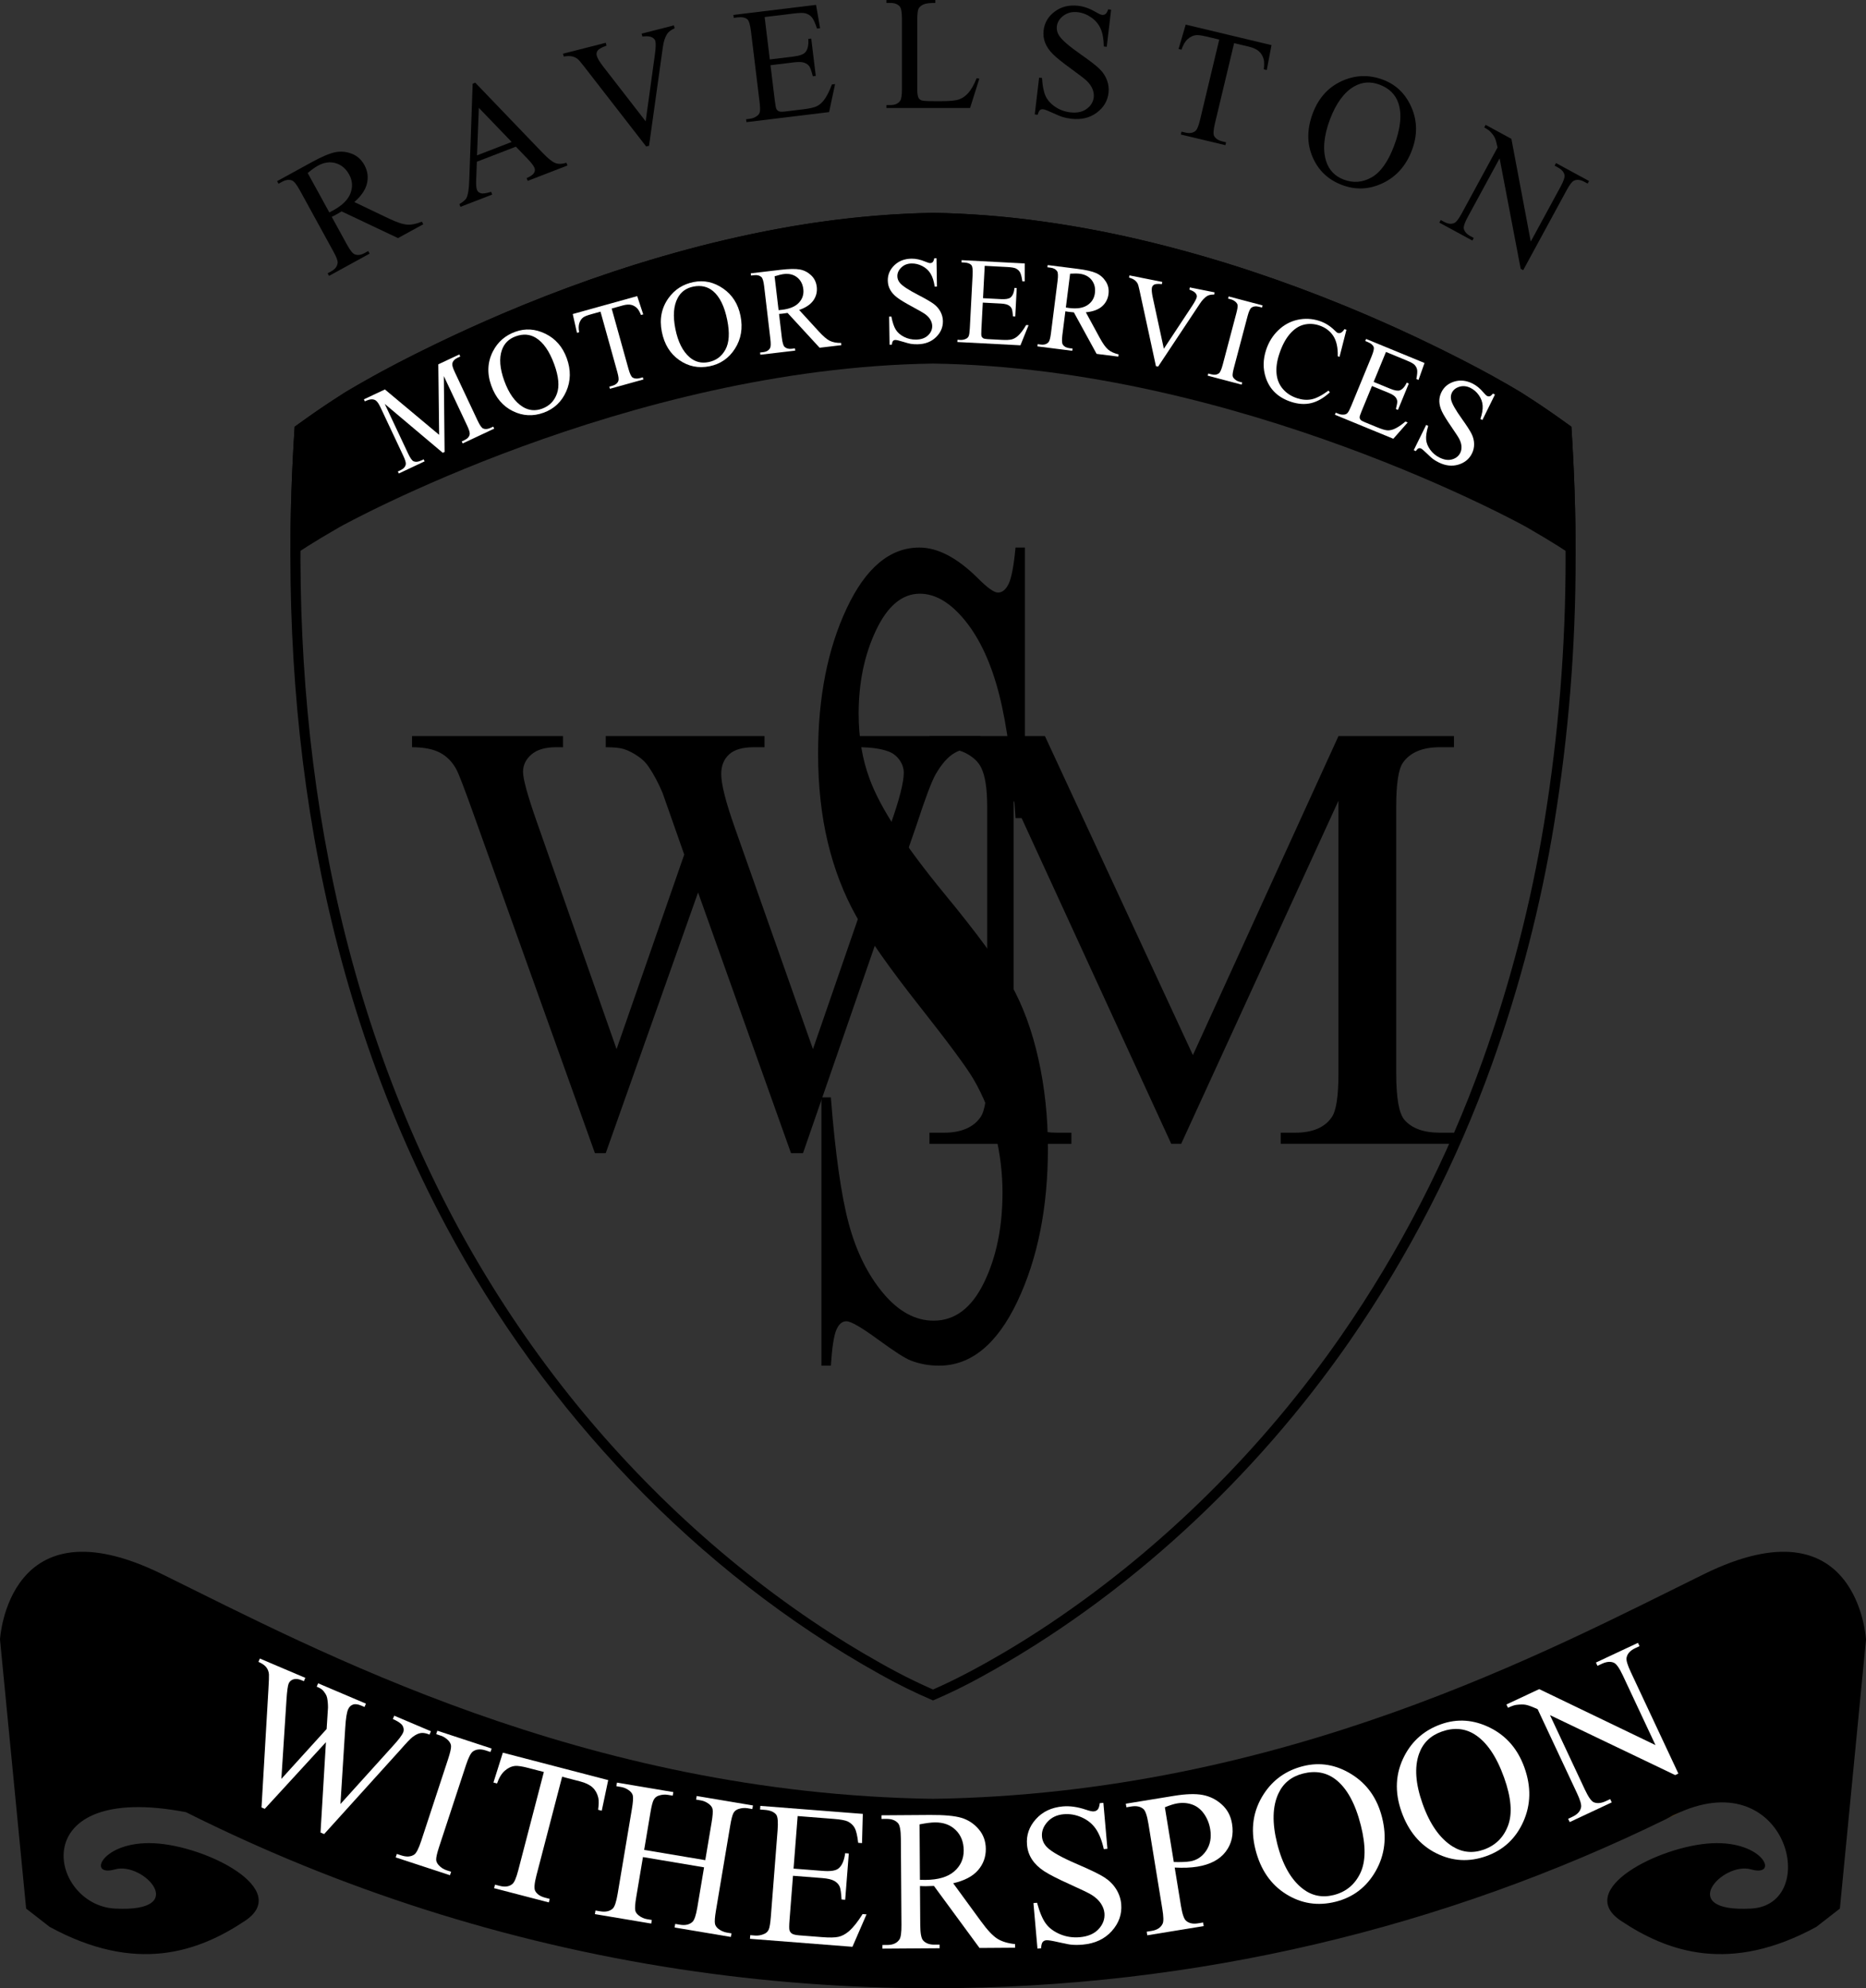 <?xml version="1.0" encoding="utf-8"?>
<!-- Generator: Adobe Illustrator 25.3.0, SVG Export Plug-In . SVG Version: 6.00 Build 0)  -->
<svg version="1.1" id="Layer_1" xmlns="http://www.w3.org/2000/svg" xmlns:xlink="http://www.w3.org/1999/xlink" x="0px" y="0px"
	 viewBox="0 0 2194.71 2338.98" style="enable-background:new 0 0 2194.71 2338.98;" xml:space="preserve">
<rect x="0" y="0" width="2194.71" height="2338.98" fill="#333333" stroke="none"/>
<style type="text/css">
	.st0{fill-rule:evenodd;clip-rule:evenodd;}
	.st1{fill-rule:evenodd;clip-rule:evenodd;fill:#FFFFFF;}
	.st2{fill-rule:evenodd;clip-rule:evenodd;fill:#B66C00;}
</style>
<path class="st0" d="M1836.8,508.26c3.12,49.04,4.64,98.17,4.58,147.33c0.11,104.28-8.27,208.4-25.04,311.33
	c-15.64,95.66-39.96,189.69-72.65,280.94c-41.08,114.73-97.04,223.57-166.43,323.75c-91.57,131.99-209.07,249.09-342.58,338.52
	c-17.18,11.51-34.67,22.54-52.46,33.08c-26.81,15.81-56.62,32.03-84.83,44.33c-29.82-13.03-54.22-26.36-83.28-43.41
	c-12.43-7.34-24.72-14.92-36.86-22.74c-120.63-77.72-229.01-178.63-317.02-291.73c-47.19-60.66-89.11-125.24-125.32-193.02
	C382.28,1150.22,337.7,829.22,357.97,508.26c17.42-12.64,35.24-24.73,53.42-36.25c27.23-16.19,55.05-31.37,83.4-45.5
	c131.26-65.71,271.89-116.76,416.3-144.6c61.43-11.87,123.76-18.48,186.31-19.76c41.53,0.76,82.98,3.98,124.13,9.64
	c37.59,5.16,74.93,12.01,111.91,20.55c131.48,30.42,262.81,80.67,382.99,142.56c22.71,11.65,45.03,24.02,66.94,37.11
	C1801.56,483.52,1819.38,495.62,1836.8,508.26z M1853.17,655.58c0.07-51.24-1.59-102.46-4.96-153.59
	c-19.09-14.01-38.66-27.36-58.66-40.03c-22.12-13.3-44.71-25.83-67.71-37.54c-72.78-37.34-144.09-68.31-221.14-95.53
	c-53.93-19.09-108.89-35.12-164.61-48.04c-37.32-8.62-75.01-15.54-112.96-20.74c-41.69-5.74-83.68-9-125.75-9.75
	c-63.3,1.28-126.38,7.96-188.54,19.98c-146.08,28.08-286.42,79.36-419.35,145.64c-28.7,14.19-56.81,29.53-84.28,45.99
	c-20,12.67-39.57,26.03-58.66,40.03c-21.43,324.65,23.48,650.47,177.96,940.2c115.77,217.13,294.45,407.17,510.34,527.34
	c20.27,11.42,41.14,21.72,62.53,30.86c19.34-8.24,38.24-17.47,56.64-27.65c171.3-93.74,322.01-234.52,432.93-394.4
	c69.98-101.03,126.41-210.79,167.84-326.5c32.95-91.92,57.45-186.65,73.19-283.01C1844.86,865.26,1853.28,760.5,1853.17,655.58z"/>
<path class="st0" d="M341.57,655.58c34.07-22.19,42.46-26.42,57.82-35.52c2.33-1.38,337.16-187.15,697.97-192.35
	c360.82,5.2,695.64,190.97,697.97,192.35c15.36,9.1,23.75,13.33,57.82,35.52c0.1-49.51-1.51-100.69-4.96-153.59
	c-34.89-25.25-43.23-29.89-58.66-40.03c-2.31-1.52-334.35-205.89-692.17-211.61c-357.82,5.72-689.86,210.09-692.17,211.61
	c-15.43,10.14-23.77,14.79-58.66,40.03C343.07,554.89,341.47,606.07,341.57,655.58z"/>
<path class="st0" d="M387.33,249.9c1.04-0.57,1.95-1.05,2.73-1.45s1.42-0.72,1.91-1c10.63-5.83,17.38-12.52,20.25-20.08
	c2.87-7.56,2.36-14.9-1.55-22.02c-3.81-6.96-9.09-11.42-15.84-13.39c-6.74-1.97-13.7-0.98-20.88,2.95
	c-3.18,1.74-7.19,4.62-12.05,8.63L387.33,249.9z M497.86,263.79l-29.75,16.31l-66.28-31.42c-2.73,1.64-4.98,2.94-6.73,3.9
	c-0.71,0.39-1.49,0.8-2.32,1.22s-1.71,0.85-2.61,1.27l17.75,32.38c3.84,7.01,7,10.95,9.46,11.8c3.4,1.27,7.19,0.76,11.35-1.52
	l4.36-2.39l1.67,3.04l-47.74,26.17l-1.67-3.04l4.19-2.3c4.71-2.58,7.24-5.96,7.58-10.14c0.22-2.33-1.41-6.67-4.9-13.03l-39.46-71.99
	c-3.84-7.01-7-10.95-9.46-11.8c-3.46-1.24-7.3-0.7-11.51,1.61l-4.19,2.3l-1.67-3.04l40.59-22.25c11.83-6.49,21.03-10.41,27.59-11.76
	c6.56-1.35,13.07-0.79,19.52,1.69c6.45,2.48,11.44,6.93,14.95,13.34c3.75,6.85,4.78,14.02,3.08,21.5
	c-1.7,7.49-6.67,14.84-14.89,22.06l40.53,19.35c9.28,4.46,16.48,6.86,21.58,7.19c5.1,0.34,10.87-0.83,17.31-3.51L497.86,263.79z"/>
<path class="st0" d="M601.8,167.01l-38.61-40.14l-2.13,55.87L601.8,167.01z M606.75,172.54l-45.89,17.73l-0.82,21.81
	c-0.2,5.37,0.13,9.19,1.01,11.46c0.7,1.81,2.17,3.06,4.42,3.77c2.25,0.71,6.31,0.16,12.18-1.64l1.25,3.23l-37.33,14.42l-1.25-3.23
	c4.62-2.79,7.38-5.16,8.3-7.12c1.89-3.95,2.99-10.9,3.29-20.86l4.01-113.66l3.06-1.18l79.35,82.67
	c6.38,6.64,11.39,10.62,15.01,11.93s7.91,1.18,12.86-0.4l1.25,3.23l-46.77,18.07l-1.25-3.23c4.63-2.06,7.52-4.08,8.66-6.06
	c1.14-1.98,1.34-3.93,0.6-5.86c-0.99-2.56-3.72-6.16-8.19-10.8L606.75,172.54z"/>
<path class="st0" d="M792.6,29.88l0.86,3.36c-4.16,1.9-7.1,4.13-8.83,6.7c-2.45,3.79-4.14,9.05-5.06,15.8l-16.19,115.75l-3.36,0.86
	l-73.23-94.37c-3.75-4.85-6.27-7.75-7.54-8.71c-1.99-1.49-4.23-2.48-6.71-2.98s-5.64-0.41-9.47,0.24l-0.86-3.36l50.3-12.84
	l0.86,3.36c-5.55,2-9,3.91-10.34,5.73c-1.34,1.82-1.73,3.83-1.17,6.01c0.77,3.03,3.37,7.39,7.79,13.1l49.76,64.19l10.86-78.7
	c1.05-7.75,1.23-12.98,0.53-15.71c-0.45-1.76-1.75-3.21-3.92-4.37c-2.17-1.16-5.42-1.53-9.77-1.13c-0.32,0.02-0.86,0.06-1.61,0.12
	l-0.86-3.36L792.6,29.88z"/>
<path class="st0" d="M899.34,20.06l6.07,49.86l27.72-3.37c7.19-0.88,11.87-2.55,14.02-5.01c2.88-3.25,4.06-8.49,3.56-15.73
	l3.44-0.42l5.34,43.91l-3.44,0.42c-1.62-6.03-2.96-9.87-4.04-11.5c-1.38-2.03-3.42-3.52-6.11-4.45s-6.68-1.08-11.95-0.43
	l-27.72,3.37l5.06,41.58c0.68,5.58,1.34,8.95,1.98,10.1s1.63,2,2.96,2.57s3.73,0.63,7.2,0.21l21.4-2.6
	c7.13-0.87,12.25-1.99,15.35-3.38c3.1-1.38,5.97-3.72,8.59-6.99c3.38-4.31,6.61-10.59,9.7-18.83l3.72-0.45l-7.03,32.95l-97.21,11.83
	l-0.42-3.44l4.47-0.54c2.98-0.36,5.71-1.42,8.2-3.17c1.86-1.23,3.03-2.89,3.5-4.96c0.47-2.07,0.33-6.18-0.41-12.32l-9.97-81.96
	c-0.97-8-2.38-12.83-4.22-14.5c-2.53-2.21-6.41-3-11.62-2.36l-4.47,0.54l-0.42-3.44L959.8,5.72l4.76,27.46l-3.63,0.44
	c-2.11-6.48-4.11-10.86-5.99-13.15c-1.88-2.29-4.45-3.9-7.71-4.82c-2.59-0.63-7.02-0.56-13.29,0.2L899.34,20.06z"/>
<path class="st0" d="M1148.74,91.93l3.09,0.66l-10.87,34.49l-98.4,0l0-3.47h4.78c5.37,0,9.21-1.75,11.53-5.25
	c1.31-2,1.97-6.62,1.97-13.87l0-82c0-7.93-0.87-12.9-2.62-14.9c-2.44-2.75-6.06-4.12-10.87-4.12h-4.78V0l57.54,0v3.47
	c-6.75-0.06-11.48,0.56-14.2,1.87s-4.58,2.97-5.58,4.97c-1,2-1.5,6.78-1.5,14.34l0,79.84c0,5.19,0.5,8.75,1.5,10.68
	c0.75,1.31,1.91,2.28,3.47,2.91c1.56,0.62,6.43,0.94,14.62,0.94h9.28c9.75,0,16.59-0.72,20.52-2.16c3.94-1.44,7.53-3.98,10.78-7.64
	C1142.24,105.57,1145.49,99.8,1148.74,91.93z"/>
<path class="st0" d="M1306.84,11.42l-5.14,43.65l-3.44-0.41c-0.13-8.51-1.35-15.41-3.65-20.72s-5.95-9.73-10.94-13.27
	c-4.99-3.54-10.34-5.65-16.05-6.33c-6.45-0.76-12.02,0.58-16.7,4.02c-4.68,3.44-7.32,7.68-7.91,12.7
	c-0.45,3.85,0.47,7.51,2.76,10.99c3.3,5.11,11.72,12.39,25.26,21.85c11.04,7.72,18.52,13.52,22.44,17.41s6.76,8.27,8.55,13.13
	c1.79,4.87,2.38,9.81,1.79,14.84c-1.13,9.56-5.8,17.35-14.03,23.4c-8.23,6.04-18.18,8.38-29.84,7.01
	c-3.66-0.43-7.07-1.12-10.23-2.05c-1.89-0.54-5.74-2.14-11.56-4.81c-5.82-2.67-9.54-4.1-11.15-4.29c-1.55-0.18-2.83,0.14-3.84,0.96
	s-1.9,2.67-2.68,5.53l-3.44-0.41l5.1-43.28l3.44,0.41c0.55,9.25,1.92,16.28,4.12,21.1s5.93,9.05,11.2,12.69s11.25,5.85,17.95,6.64
	c7.76,0.91,14.12-0.41,19.1-3.98c4.98-3.57,7.8-8.14,8.46-13.72c0.37-3.1-0.12-6.34-1.45-9.7c-1.33-3.37-3.64-6.62-6.92-9.78
	c-2.2-2.15-8.34-6.88-18.43-14.2c-10.08-7.32-17.19-13.05-21.33-17.19c-4.14-4.14-7.13-8.51-8.97-13.14
	c-1.85-4.62-2.46-9.54-1.85-14.75c1.07-9.06,5.46-16.45,13.18-22.18c7.72-5.73,16.95-7.96,27.68-6.69
	c6.7,0.79,13.61,3.27,20.73,7.44c3.29,1.96,5.65,3.02,7.08,3.19c1.61,0.19,2.99-0.14,4.13-0.98c1.14-0.84,2.19-2.68,3.15-5.53
	L1306.84,11.42z"/>
<path class="st0" d="M1495.48,53.07l-5.56,29.31l-3.46-0.83c0.55-5.26,0.51-9.13-0.12-11.59c-1.04-3.97-2.93-7.17-5.66-9.59
	c-2.73-2.42-6.65-4.24-11.75-5.46l-17.41-4.16l-22.56,94.43c-1.81,7.6-2.13,12.53-0.94,14.81c1.7,3.1,4.95,5.23,9.75,6.38l4.28,1.02
	l-0.81,3.37l-52.41-12.52l0.81-3.37l4.38,1.05c5.23,1.25,9.31,0.55,12.25-2.08c1.8-1.63,3.53-5.9,5.18-12.83l22.56-94.43
	l-14.86-3.55c-5.77-1.38-9.98-1.93-12.61-1.66c-3.44,0.4-6.67,1.97-9.7,4.72c-3.03,2.74-5.43,6.86-7.19,12.35l-3.46-0.83l8.38-28.64
	L1495.48,53.07z"/>
<path class="st0" d="M1622.65,99.6c-10.64-4.01-20.66-3.29-30.07,2.17c-11.71,6.8-21.14,19.67-28.29,38.6
	c-7.32,19.41-8.81,35.91-4.46,49.5c3.37,10.35,10.29,17.5,20.75,21.45c11.16,4.21,22.03,3.34,32.59-2.62
	c10.56-5.96,19.39-18.33,26.47-37.09c7.68-20.34,9.4-37.02,5.16-50.04C1641.37,111.2,1633.99,103.88,1622.65,99.6z M1626.73,93.82
	c15.43,5.82,26.59,16.73,33.48,32.72c6.89,15.99,7.02,32.75,0.4,50.28c-6.82,18.06-18.17,30.9-34.07,38.53
	c-15.9,7.62-31.94,8.38-48.13,2.27c-16.37-6.18-27.92-17.18-34.67-33.02c-6.75-15.83-6.63-32.99,0.34-51.46
	c7.13-18.88,19.37-31.86,36.73-38.93C1595.87,88.09,1611.18,87.96,1626.73,93.82z"/>
<path class="st0" d="M1747.34,146.88l30.3,16.46l22.78,120.83l34.98-64.4c3.73-6.86,5.28-11.56,4.67-14.1
	c-0.78-3.41-3.36-6.31-7.76-8.69l-3.87-2.1l1.66-3.05l38.87,21.11l-1.66,3.05l-3.95-2.15c-4.72-2.56-8.85-2.96-12.37-1.18
	c-2.16,1.1-4.94,4.78-8.34,11.04l-51.13,94.12l-2.96-1.61l-24.78-129.91l-37.35,68.76c-3.73,6.86-5.31,11.55-4.75,14.05
	c0.83,3.44,3.42,6.34,7.76,8.69l3.95,2.15l-1.65,3.05l-38.87-21.11l1.65-3.05l3.87,2.1c4.78,2.59,8.93,3,12.45,1.22
	c2.16-1.1,4.94-4.78,8.34-11.04l42.18-77.65c-1.18-5.55-2.28-9.38-3.3-11.5c-1.02-2.12-2.86-4.58-5.54-7.38
	c-1.32-1.36-3.61-2.92-6.84-4.68L1747.34,146.88z"/>
<path class="st1" d="M520.76,532.69l-68.26-57.55l27.43,58.29c2.52,5.36,4.68,8.43,6.46,9.22c2.43,1.05,5.37,0.77,8.8-0.84
	l3.09-1.45l1.12,2.38l-30.37,14.29l-1.12-2.38l3.09-1.45c3.69-1.74,5.78-4.08,6.28-7.04c0.3-1.82-0.7-5.17-3-10.06l-26.82-57.01
	c-1.82-3.86-3.56-6.45-5.22-7.76c-1.19-0.96-2.78-1.48-4.78-1.56c-2-0.08-4.78,0.72-8.34,2.39l-1.12-2.38l24.71-11.62l63.78,53.37
	l-0.98-82.92l24.71-11.62l1.12,2.38l-3.02,1.42c-3.73,1.76-5.84,4.11-6.34,7.07c-0.3,1.82,0.7,5.17,3,10.06l26.82,57.01
	c2.52,5.36,4.7,8.42,6.52,9.19c2.43,1.05,5.37,0.77,8.8-0.84l3.02-1.42l1.12,2.38l-37.06,17.44l-1.12-2.38l3.09-1.45
	c3.73-1.76,5.82-4.1,6.28-7.04c0.3-1.82-0.7-5.17-3-10.06l-27.43-58.29l0.89,89.25L520.76,532.69z"/>
<path class="st1" d="M606.56,395.66c-8.11,2.94-13.52,8.31-16.24,16.11c-3.39,9.7-2.46,21.77,2.78,36.21
	c5.37,14.79,12.66,25.03,21.89,30.71c7.06,4.3,14.57,5,22.55,2.1c8.51-3.09,14.34-8.96,17.47-17.61c3.14-8.65,2.11-20.13-3.08-34.44
	c-5.63-15.51-12.88-25.96-21.75-31.37C623.07,393.09,615.2,392.52,606.56,395.66z M606.06,390.32c11.76-4.27,23.58-3.5,35.44,2.3
	c11.87,5.81,20.22,15.39,25.08,28.76c5,13.77,4.8,26.78-0.59,39.02c-5.39,12.24-14.26,20.61-26.6,25.09
	c-12.48,4.53-24.57,3.9-36.28-1.89c-11.71-5.79-20.12-15.72-25.23-29.8c-5.22-14.39-4.58-27.91,1.92-40.56
	C585.45,402.26,594.2,394.62,606.06,390.32z"/>
<path class="st1" d="M749.45,348.34l7.09,21.5l-2.6,0.72c-1.57-3.7-3.02-6.25-4.34-7.65c-2.15-2.25-4.58-3.68-7.28-4.28
	c-2.7-0.6-5.97-0.37-9.81,0.7l-13.08,3.64l19.76,70.97c1.59,5.71,3.2,9.1,4.83,10.17c2.27,1.43,5.21,1.65,8.82,0.65l3.22-0.9
	l0.71,2.53l-39.39,10.97l-0.71-2.53l3.29-0.92c3.93-1.09,6.38-3.06,7.37-5.89c0.6-1.74,0.17-5.21-1.28-10.42l-19.76-70.97
	l-11.17,3.11c-4.34,1.21-7.33,2.39-8.98,3.53c-2.13,1.53-3.7,3.76-4.7,6.7c-1,2.94-1.08,6.55-0.23,10.84l-2.6,0.72l-4.97-22.09
	L749.45,348.34z"/>
<path class="st1" d="M815.51,337.15c-8.46,1.69-14.62,6.18-18.48,13.48c-4.81,9.08-5.71,21.15-2.71,36.21
	c3.08,15.43,8.75,26.65,17.01,33.66c6.33,5.31,13.65,7.14,21.98,5.48c8.88-1.77,15.52-6.7,19.93-14.78
	c4.41-8.08,5.12-19.58,2.14-34.51c-3.23-16.18-8.82-27.61-16.78-34.28C832.22,337.1,824.53,335.35,815.51,337.15z M815.82,331.79
	c12.27-2.45,23.84,0.09,34.69,7.61c10.86,7.53,17.67,18.26,20.46,32.21c2.87,14.36,0.71,27.19-6.46,38.49
	c-7.17,11.29-17.2,18.22-30.07,20.79c-13.02,2.6-24.88,0.15-35.58-7.33s-17.52-18.57-20.45-33.26c-3-15.02-0.33-28.29,8.01-39.81
	C793.65,340.49,803.45,334.26,815.82,331.79z"/>
<path class="st1" d="M915.74,364.87c0.89-0.11,1.67-0.19,2.33-0.24c0.66-0.05,1.2-0.11,1.63-0.16c9.13-1.08,15.79-3.87,19.96-8.37
	c4.17-4.5,5.9-9.81,5.17-15.93c-0.71-5.98-3.15-10.62-7.33-13.92s-9.36-4.59-15.53-3.86c-2.73,0.32-6.37,1.21-10.93,2.65
	L915.74,364.87z M989.55,406.07l-25.56,3.01l-37.69-40.95c-2.39,0.38-4.34,0.65-5.84,0.83c-0.61,0.07-1.27,0.14-1.98,0.2
	c-0.71,0.06-1.44,0.11-2.2,0.15l3.28,27.82c0.71,6.03,1.81,9.69,3.3,11c2.03,1.86,4.84,2.58,8.42,2.16l3.74-0.44l0.31,2.61
	l-41.03,4.84l-0.31-2.61l3.6-0.42c4.05-0.48,6.79-2.14,8.22-4.98c0.82-1.58,0.9-5.09,0.26-10.56l-7.29-61.86
	c-0.71-6.03-1.81-9.69-3.3-11c-2.08-1.85-4.93-2.57-8.56-2.14l-3.6,0.42l-0.31-2.61l34.89-4.11c10.17-1.2,17.75-1.34,22.75-0.43
	c5,0.91,9.42,3.16,13.25,6.74c3.84,3.58,6.08,8.13,6.73,13.63c0.69,5.88-0.62,11.22-3.95,16c-3.33,4.78-8.91,8.54-16.75,11.28
	l23.01,25.14c5.26,5.78,9.64,9.51,13.13,11.2c3.49,1.69,7.89,2.51,13.18,2.46L989.55,406.07z"/>
<path class="st1" d="M1101.48,303.81l0.51,33.35l-2.63,0.04c-0.95-6.39-2.56-11.46-4.82-15.22s-5.45-6.72-9.56-8.88
	c-4.11-2.17-8.35-3.21-12.71-3.15c-4.93,0.08-8.98,1.64-12.16,4.7s-4.74,6.51-4.68,10.35c0.05,2.94,1.11,5.6,3.18,7.99
	c2.99,3.51,10.06,8.14,21.19,13.9c9.08,4.7,15.29,8.31,18.62,10.84c3.33,2.53,5.92,5.54,7.75,9.02s2.78,7.14,2.84,10.98
	c0.11,7.3-2.62,13.64-8.21,19.01c-5.58,5.37-12.83,8.13-21.74,8.26c-2.8,0.04-5.43-0.13-7.9-0.52c-1.47-0.21-4.53-1.03-9.18-2.45
	c-4.64-1.42-7.58-2.12-8.82-2.1c-1.18,0.02-2.12,0.39-2.79,1.11s-1.16,2.2-1.46,4.43l-2.63,0.04l-0.51-33.06l2.63-0.04
	c1.34,6.9,3.08,12.05,5.22,15.46c2.14,3.4,5.37,6.21,9.69,8.42c4.32,2.21,9.05,3.27,14.17,3.2c5.92-0.09,10.58-1.73,13.97-4.91
	c3.39-3.18,5.05-6.9,4.98-11.17c-0.04-2.37-0.72-4.75-2.07-7.15c-1.34-2.4-3.4-4.62-6.18-6.66c-1.87-1.39-6.96-4.34-15.28-8.83
	c-8.32-4.49-14.24-8.09-17.77-10.79c-3.53-2.7-6.22-5.69-8.07-8.98c-1.85-3.29-2.81-6.93-2.87-10.91c-0.11-6.92,2.46-12.92,7.69-18
	c5.23-5.08,11.95-7.69,20.15-7.81c5.12-0.08,10.57,1.09,16.34,3.52c2.67,1.14,4.55,1.71,5.64,1.69c1.23-0.02,2.23-0.4,3-1.15
	s1.38-2.24,1.82-4.47L1101.48,303.81z"/>
<path class="st1" d="M1158.18,312.73l-1.99,38.06l21.16,1.11c5.49,0.29,9.2-0.35,11.14-1.91c2.58-2.05,4.15-5.81,4.72-11.29
	l2.63,0.14l-1.75,33.52l-2.63-0.14c-0.42-4.72-0.92-7.76-1.52-9.12c-0.77-1.7-2.09-3.08-3.99-4.12s-4.85-1.68-8.87-1.89l-21.16-1.11
	l-1.66,31.74c-0.22,4.26-0.17,6.86,0.16,7.81c0.33,0.94,0.95,1.71,1.87,2.31c0.92,0.59,2.7,0.96,5.35,1.1l16.33,0.85
	c5.44,0.28,9.42,0.11,11.92-0.52c2.5-0.63,4.95-2,7.33-4.1c3.09-2.78,6.33-7.05,9.71-12.81l2.84,0.15l-9.57,23.71l-74.21-3.88
	l0.14-2.63l3.41,0.18c2.27,0.12,4.45-0.31,6.55-1.3c1.55-0.68,2.64-1.76,3.27-3.25c0.62-1.49,1.06-4.57,1.3-9.26l3.27-62.56
	c0.32-6.11-0.1-9.9-1.26-11.39c-1.61-1.98-4.4-3.08-8.37-3.29l-3.41-0.18l0.14-2.63l74.21,3.88l-0.04,21.15l-2.77-0.14
	c-0.73-5.12-1.65-8.65-2.76-10.61c-1.11-1.96-2.82-3.49-5.13-4.61c-1.86-0.81-5.18-1.34-9.96-1.59L1158.18,312.73z"/>
<path class="st1" d="M1253.6,361.77c0.89,0.11,1.67,0.22,2.32,0.33c0.66,0.11,1.19,0.19,1.62,0.24c9.12,1.15,16.25,0.05,21.38-3.32
	s8.08-8.1,8.86-14.22c0.76-5.97-0.5-11.07-3.77-15.28c-3.27-4.21-7.98-6.71-14.14-7.49c-2.73-0.34-6.48-0.36-11.25-0.06
	L1253.6,361.77z M1315.32,419.53l-25.54-3.23l-26.73-48.82c-2.41-0.21-4.37-0.41-5.87-0.6c-0.61-0.08-1.27-0.17-1.97-0.29
	c-0.7-0.11-1.43-0.24-2.17-0.38l-3.51,27.79c-0.76,6.02-0.58,9.84,0.56,11.47c1.53,2.3,4.08,3.67,7.65,4.12l3.74,0.47l-0.33,2.61
	l-40.99-5.18l0.33-2.61l3.6,0.45c4.04,0.51,7.1-0.44,9.18-2.85c1.17-1.33,2.1-4.73,2.79-10.18l7.81-61.8
	c0.76-6.02,0.58-9.84-0.56-11.47c-1.57-2.3-4.17-3.68-7.79-4.14l-3.6-0.45l0.33-2.61l34.85,4.41c10.16,1.28,17.55,2.97,22.19,5.06
	s8.38,5.34,11.24,9.74c2.86,4.4,3.94,9.35,3.25,14.85c-0.74,5.88-3.3,10.74-7.68,14.58c-4.38,3.84-10.7,6.15-18.97,6.92l16.28,29.94
	c3.72,6.87,7.07,11.55,10.05,14.03c2.98,2.48,7.05,4.33,12.2,5.56L1315.32,419.53z"/>
<path class="st1" d="M1428.56,343.94l-0.51,2.58c-3.47-0.06-6.21,0.5-8.24,1.69c-2.92,1.79-5.8,4.84-8.64,9.15l-49.02,73.9
	l-2.58-0.51l-19.18-88.58c-0.98-4.55-1.75-7.36-2.31-8.44c-0.88-1.67-2.08-3.09-3.61-4.24s-3.72-2.13-6.56-2.94l0.51-2.58l38.63,7.7
	l-0.51,2.58c-4.45-0.45-7.44-0.27-8.95,0.54c-1.51,0.81-2.44,2.05-2.77,3.73c-0.46,2.32-0.12,6.16,1.04,11.52l13.01,60.23
	l33.22-50.3c3.26-4.96,5.1-8.48,5.52-10.57c0.27-1.35-0.15-2.77-1.25-4.27c-1.1-1.5-3.21-2.83-6.31-3.98
	c-0.22-0.09-0.6-0.24-1.14-0.45l0.51-2.58L1428.56,343.94z"/>
<path class="st1" d="M1461.05,449.94l-0.67,2.54l-39.94-10.55l0.67-2.54l3.3,0.87c3.85,1.02,6.94,0.63,9.28-1.15
	c1.49-1.18,2.97-4.56,4.45-10.15l15.91-60.22c1.25-4.72,1.77-7.92,1.58-9.59c-0.16-1.27-0.84-2.5-2.04-3.7
	c-1.73-1.63-3.69-2.74-5.89-3.32l-3.3-0.87l0.67-2.54l39.94,10.55l-0.67,2.54l-3.37-0.89c-3.8-1-6.87-0.61-9.21,1.17
	c-1.53,1.16-3.04,4.54-4.51,10.13l-15.91,60.22c-1.25,4.72-1.77,7.92-1.58,9.59c0.16,1.27,0.86,2.51,2.11,3.72
	c1.68,1.62,3.62,2.72,5.82,3.3L1461.05,449.94z"/>
<path class="st1" d="M1583.61,387.94l-8.11,31.84l-2.09-0.69c0.26-10.24-1.52-18.26-5.36-24.06c-3.84-5.8-9.38-9.88-16.63-12.26
	c-6.08-1.99-12.08-2.25-18-0.77c-5.92,1.48-11.4,5.13-16.43,10.97c-5.03,5.83-9.19,13.77-12.48,23.82
	c-2.72,8.29-3.74,15.91-3.08,22.86s3.13,12.93,7.41,17.92c4.28,4.99,9.84,8.61,16.68,10.86c5.95,1.95,11.61,2.4,17,1.34
	c5.38-1.05,12.04-4.47,19.97-10.25l1.65,2.04c-7.27,6.65-14.58,10.86-21.95,12.64c-7.37,1.78-15.26,1.28-23.69-1.48
	c-15.18-4.98-25.09-14.46-29.74-28.45c-3.47-10.42-3.35-21.3,0.38-32.65c3-9.14,7.8-16.87,14.41-23.19
	c6.61-6.31,14.2-10.4,22.76-12.26c8.57-1.86,17.1-1.39,25.62,1.4c6.62,2.17,12.62,5.93,18,11.29c1.57,1.61,2.76,2.55,3.57,2.82
	c1.22,0.4,2.42,0.32,3.6-0.24c1.57-0.83,2.96-2.25,4.16-4.25L1583.61,387.94z"/>
<path class="st1" d="M1630.12,414.03l-14.5,35.25l19.6,8.06c5.09,2.09,8.8,2.72,11.14,1.89c3.11-1.08,5.84-4.11,8.2-9.08l2.43,1
	l-12.77,31.04l-2.43-1c1.17-4.59,1.7-7.63,1.59-9.11c-0.16-1.86-0.96-3.6-2.39-5.21s-4.02-3.19-7.74-4.72l-19.6-8.06l-12.09,29.39
	c-1.62,3.95-2.44,6.42-2.44,7.42s0.33,1.93,1,2.8s2.23,1.8,4.69,2.81l15.12,6.22c5.04,2.07,8.85,3.23,11.41,3.47
	c2.57,0.24,5.33-0.24,8.28-1.44c3.84-1.6,8.31-4.55,13.41-8.86l2.63,1.08l-16.89,19.19l-68.72-28.27l1-2.43l3.16,1.3
	c2.1,0.87,4.31,1.18,6.61,0.95c1.69-0.12,3.08-0.78,4.16-1.98c1.08-1.2,2.51-3.96,4.3-8.3l23.83-57.93
	c2.33-5.66,3.19-9.38,2.59-11.16c-0.86-2.4-3.13-4.36-6.81-5.88l-3.16-1.3l1-2.43l68.72,28.27l-7.05,19.94l-2.56-1.05
	c1.01-5.07,1.32-8.71,0.92-10.92c-0.4-2.21-1.5-4.23-3.31-6.05c-1.48-1.38-4.44-2.98-8.87-4.8L1630.12,414.03z"/>
<path class="st1" d="M1758.29,464.16l-14.74,29.91l-2.36-1.16c2.06-6.12,2.94-11.36,2.64-15.74c-0.3-4.38-1.79-8.46-4.46-12.26
	s-5.96-6.66-9.88-8.59c-4.42-2.18-8.74-2.63-12.97-1.36c-4.22,1.28-7.18,3.64-8.88,7.08c-1.3,2.64-1.57,5.49-0.81,8.56
	c1.06,4.49,5.24,11.83,12.53,22.03c5.94,8.32,9.82,14.36,11.63,18.14c1.81,3.77,2.74,7.63,2.79,11.56
	c0.04,3.93-0.78,7.62-2.48,11.07c-3.23,6.55-8.55,10.94-15.97,13.18c-7.42,2.24-15.12,1.39-23.12-2.55
	c-2.51-1.24-4.77-2.59-6.8-4.06c-1.21-0.86-3.56-2.98-7.05-6.37c-3.49-3.38-5.78-5.35-6.89-5.89c-1.06-0.52-2.06-0.62-2.99-0.28
	c-0.93,0.33-2.04,1.43-3.32,3.28l-2.36-1.16l14.61-29.66l2.36,1.16c-1.95,6.75-2.75,12.13-2.4,16.14c0.35,4,1.95,7.98,4.79,11.91
	s6.56,7.04,11.15,9.3c5.32,2.62,10.21,3.29,14.67,2s7.64-3.84,9.53-7.67c1.05-2.13,1.52-4.56,1.42-7.31s-0.92-5.66-2.47-8.75
	c-1.03-2.09-4.22-7.04-9.58-14.83c-5.36-7.79-8.99-13.69-10.9-17.7s-2.94-7.9-3.09-11.67c-0.15-3.77,0.66-7.45,2.42-11.02
	c3.06-6.21,8.08-10.38,15.05-12.52c6.97-2.14,14.14-1.4,21.49,2.23c4.59,2.26,8.91,5.79,12.94,10.58c1.86,2.24,3.28,3.6,4.25,4.08
	c1.11,0.54,2.17,0.66,3.2,0.35c1.03-0.31,2.24-1.36,3.65-3.15L1758.29,464.16z"/>
<path class="st0" d="M1153.18,865.95v13.09c-12.5,0-22.64,2.24-30.42,6.72c-7.78,4.48-15.21,12.85-22.28,25.11
	c-4.72,8.25-12.14,27.94-22.28,59.07l-133.71,386.61h-14.15l-109.3-306.67l-108.59,306.67h-12.73L557.16,958.27
	c-10.61-29.71-17.33-47.28-20.16-52.7c-4.72-8.96-11.14-15.62-19.28-19.98c-8.14-4.36-19.16-6.54-33.07-6.54v-13.09h177.57v13.09
	h-8.49c-12.5,0-22.05,2.83-28.65,8.49c-6.6,5.66-9.9,12.5-9.9,20.52c0,8.25,5.19,27.24,15.56,56.95l94.44,269.18l79.59-228.86
	l-14.15-40.32l-11.32-32.19c-4.95-11.79-10.49-22.17-16.62-31.13c-3.07-4.48-6.84-8.25-11.32-11.32c-5.9-4.24-11.79-7.31-17.69-9.2
	c-4.48-1.41-11.55-2.12-21.22-2.12v-13.09h186.76v13.09h-12.73c-13.21,0-22.87,2.83-29,8.49c-6.13,5.66-9.2,13.32-9.2,22.99
	c0,12.03,5.31,33.01,15.92,62.96l91.97,260.69l91.26-264.23c10.38-29.24,15.56-49.52,15.56-60.84c0-5.42-1.71-10.49-5.13-15.21
	c-3.42-4.72-7.72-8.02-12.91-9.9c-8.96-3.3-20.63-4.95-35.02-4.95v-13.09H1153.18z"/>
<path class="st0" d="M1377.57,1345.59L1192.22,942v320.47c0,29.48,3.18,47.87,9.55,55.18c8.72,9.9,22.52,14.86,41.38,14.86h16.98
	v13.09h-166.95v-13.09h16.98c20.28,0,34.66-6.13,43.15-18.39c5.19-7.55,7.78-24.76,7.78-51.64V949.08c0-21.22-2.36-36.55-7.07-45.98
	c-3.3-6.84-9.37-12.56-18.22-17.16c-8.84-4.6-23.05-6.9-42.62-6.9v-13.09h135.83l174.03,375.29l171.2-375.29h135.83v13.09h-16.62
	c-20.52,0-35.02,6.13-43.51,18.39c-5.19,7.55-7.78,24.76-7.78,51.64v313.39c0,29.48,3.3,47.87,9.9,55.18
	c8.73,9.9,22.52,14.86,41.39,14.86h16.62v13.09h-203.74v-13.09h16.98c20.52,0,34.9-6.13,43.15-18.39
	c5.19-7.55,7.78-24.76,7.78-51.64V942l-184.99,403.59H1377.57z"/>
<path class="st0" d="M1205.51,644.15v318.32h-11.1c-3.6-61.09-10.05-109.73-19.35-145.93c-9.3-36.2-22.55-64.93-39.75-86.2
	s-35-31.9-53.4-31.9c-20.8,0-38,14.37-51.6,43.1c-13.6,28.73-20.4,61.42-20.4,98.08c0,28.05,4.3,53.62,12.9,76.7
	c12.4,33.94,41.9,79.18,88.5,135.74c38,46.15,63.95,81.56,77.85,106.22c13.9,24.66,24.6,53.73,32.1,87.22
	c7.5,33.48,11.25,68.55,11.25,105.2c0,69.68-11.95,129.75-35.85,180.2s-54.65,75.68-92.25,75.68c-11.8,0-22.9-2.04-33.3-6.11
	c-6.2-2.26-19.05-10.52-38.55-24.77c-19.5-14.25-31.85-21.38-37.05-21.38c-5,0-8.95,3.39-11.85,10.18s-5.05,20.81-6.45,42.08h-11.1
	v-315.61h11.1c5.2,66.06,12.2,115.5,21,148.3c8.8,32.81,22.25,60.07,40.35,81.79c18.1,21.72,37.95,32.58,59.55,32.58
	c25,0,44.75-14.93,59.25-44.8c14.5-29.86,21.75-65.16,21.75-105.88c0-22.62-2.75-45.47-8.25-68.55
	c-5.5-23.08-14.05-44.57-25.65-64.48c-7.8-13.57-29.1-42.42-63.9-86.54s-59.55-79.3-74.25-105.54s-25.85-55.2-33.45-86.88
	c-7.6-31.67-11.4-66.52-11.4-104.52c0-66.06,11.2-122.96,33.6-170.7s50.9-71.61,85.5-71.61c21.6,0,44.5,11.99,68.7,35.97
	c11.2,11.31,19.1,16.97,23.7,16.97c5.2,0,9.45-3.51,12.75-10.52c3.3-7.01,5.95-21.15,7.95-42.42H1205.51z"/>
<path class="st0" d="M218.78,2131.87c179.7,90.09,375.16,153.41,581.13,184.72c97,14.74,196.33,22.39,297.45,22.39
	c309.63,0,602.53-71.69,862.98-199.37c5.32-2.93,10.51-5.5,15.56-7.71c127.43-55.96,166.09,109.03,83.57,113.36
	c-89.43,4.69-33.41-55.64,0-46.11c33.41,9.53,15.37-33.81-46.11-30.74c-61.48,3.07-162.21,54.35-106.88,91.23
	c55.33,36.89,128.4,62.46,229.84,7.13l27.66-21.52l22.93-236.15l7.81-80.45c0,0-9.22-165.99-190.58-76.85
	c-181.36,89.14-494.89,258.2-906.78,264.35c-411.89-6.15-725.42-175.21-906.78-264.35C9.22,1762.66,0,1928.65,0,1928.65l7.81,80.45
	l22.93,236.15l27.66,21.52c101.44,55.33,174.51,29.76,229.84-7.13c55.33-36.89-45.41-88.16-106.88-91.23
	c-61.48-3.07-79.51,40.27-46.11,30.74c33.41-9.53,89.43,50.8,0,46.11C57.39,2241.17,26.73,2094.91,218.78,2131.87z"/>
<path class="st1" d="M506.85,2036.65l-1.67,3.94c-3.76-1.6-7.1-2.22-10.02-1.87c-2.92,0.35-6.22,1.92-9.92,4.71
	c-2.48,1.88-7.23,6.86-14.27,14.93l-89.72,99.24l-4.26-1.81l6.35-106.28l-71.93,78.4l-3.83-1.63l8.07-138.11
	c0.61-10.3,0.83-16.45,0.68-18.44c-0.27-3.3-1.35-6.13-3.24-8.48c-1.89-2.35-4.93-4.42-9.12-6.2l1.67-3.94l53.44,22.72l-1.67,3.94
	l-2.55-1.09c-3.76-1.6-7-1.97-9.71-1.11s-4.58,2.49-5.61,4.91c-1.06,2.48-1.92,8.86-2.6,19.13l-6.02,93.1l53.24-58.69l0.9-13.95
	l0.71-11.14c0.02-4.18-0.32-8.01-1.02-11.5c-0.35-1.74-1-3.36-1.96-4.85c-1.23-2.03-2.61-3.71-4.15-5.03
	c-1.17-1-3.21-2.12-6.12-3.35l1.67-3.94l56.21,23.9l-1.67,3.94l-3.83-1.63c-3.97-1.69-7.25-2.08-9.82-1.16s-4.47,2.83-5.71,5.74
	c-1.54,3.62-2.63,10.61-3.27,20.99l-5.68,90.23l61.28-67.84c6.86-7.47,11.02-12.91,12.47-16.32c0.69-1.63,0.83-3.38,0.4-5.23
	c-0.43-1.86-1.3-3.4-2.62-4.63c-2.27-2.14-5.58-4.13-9.91-5.97l1.67-3.94L506.85,2036.65z"/>
<path class="st1" d="M530.59,2201.95l-1.34,4.07l-63.85-20.97l1.34-4.07l5.28,1.73c6.15,2.02,11.21,1.69,15.18-0.98
	c2.53-1.77,5.26-7.12,8.2-16.06l31.62-96.27c2.48-7.55,3.64-12.69,3.48-15.42c-0.13-2.07-1.12-4.14-2.95-6.21
	c-2.65-2.82-5.73-4.8-9.24-5.96l-5.28-1.73l1.34-4.07l63.85,20.97l-1.34,4.07l-5.39-1.77c-6.08-2-11.1-1.66-15.07,1.02
	c-2.6,1.74-5.37,7.08-8.31,16.02l-31.62,96.27c-2.48,7.55-3.64,12.69-3.48,15.42c0.13,2.07,1.15,4.15,3.06,6.24
	c2.57,2.79,5.62,4.77,9.13,5.92L530.59,2201.95z"/>
<path class="st1" d="M715.35,2094.11l-7.59,36.04l-4.25-1.11c0.81-6.48,0.86-11.25,0.14-14.31c-1.19-4.93-3.43-8.92-6.74-11.98
	s-8.1-5.4-14.37-7.03l-21.38-5.57l-30.2,115.98c-2.43,9.33-2.94,15.41-1.53,18.25c2.02,3.87,5.98,6.58,11.87,8.11l5.26,1.37
	l-1.08,4.14l-64.37-16.76l1.08-4.14l5.37,1.4c6.42,1.67,11.48,0.92,15.17-2.26c2.26-1.96,4.5-7.2,6.72-15.7l30.2-115.98l-18.25-4.75
	c-7.09-1.85-12.26-2.64-15.52-2.37c-4.25,0.41-8.28,2.27-12.09,5.58c-3.81,3.31-6.87,8.33-9.18,15.06l-4.25-1.11l11.06-35.13
	L715.35,2094.11z"/>
<path class="st1" d="M757.64,2176.22l71.87,12.07l7.43-44.26c1.33-7.91,1.71-13.2,1.14-15.88c-0.44-2.03-1.76-3.93-3.97-5.71
	c-2.96-2.37-6.27-3.87-9.92-4.48l-5.48-0.92l0.71-4.22l66.17,11.11l-0.71,4.22l-5.48-0.92c-3.65-0.61-7.26-0.32-10.82,0.88
	c-2.64,0.81-4.6,2.38-5.89,4.7c-1.29,2.32-2.57,7.29-3.85,14.9l-16.76,99.82c-1.32,7.83-1.69,13.09-1.12,15.76
	c0.44,2.03,1.73,3.93,3.85,5.69c3.04,2.39,6.39,3.89,10.04,4.5l5.48,0.92l-0.71,4.22l-66.17-11.11l0.71-4.22l5.48,0.92
	c6.31,1.06,11.23-0.03,14.74-3.27c2.31-2.11,4.24-7.81,5.8-17.09l7.91-47.12l-71.87-12.07l-7.91,47.12
	c-1.32,7.83-1.69,13.09-1.12,15.76c0.44,2.03,1.76,3.93,3.97,5.71c2.96,2.37,6.27,3.87,9.92,4.48l5.59,0.94l-0.71,4.22l-66.28-11.13
	l0.71-4.22l5.48,0.92c6.39,1.07,11.34-0.01,14.86-3.25c2.23-2.13,4.13-7.83,5.69-17.11l16.76-99.82c1.33-7.91,1.71-13.2,1.14-15.88
	c-0.44-2.03-1.73-3.93-3.85-5.69c-3.04-2.39-6.39-3.89-10.04-4.5l-5.48-0.92l0.71-4.22l66.28,11.13l-0.71,4.22l-5.59-0.94
	c-3.65-0.61-7.26-0.32-10.82,0.88c-2.56,0.82-4.51,2.39-5.83,4.71c-1.33,2.32-2.63,7.28-3.91,14.89L757.64,2176.22z"/>
<path class="st1" d="M938.17,2136.42l-4.83,61.82l34.37,2.68c8.92,0.7,14.98-0.18,18.19-2.64c4.27-3.22,6.99-9.28,8.15-18.16
	l4.27,0.33l-4.25,54.44l-4.27-0.33c-0.48-7.7-1.18-12.66-2.09-14.9c-1.17-2.8-3.28-5.09-6.31-6.87c-3.03-1.78-7.82-2.93-14.35-3.44
	l-34.37-2.68l-4.03,51.55c-0.54,6.92-0.56,11.15-0.06,12.7c0.5,1.55,1.48,2.82,2.95,3.83c1.47,1,4.36,1.67,8.66,2.01l26.53,2.07
	c8.84,0.69,15.31,0.58,19.4-0.34s8.13-3.04,12.1-6.37c5.14-4.39,10.58-11.2,16.33-20.42l4.61,0.36l-16.56,38.16l-120.52-9.41
	l0.33-4.27l5.54,0.43c3.69,0.29,7.26-0.32,10.7-1.83c2.56-1.04,4.37-2.75,5.45-5.14s1.91-7.39,2.51-15l7.93-101.6
	c0.77-9.92,0.25-16.11-1.57-18.57c-2.53-3.29-7.02-5.19-13.48-5.69l-5.54-0.43l0.33-4.27l120.52,9.41l-0.94,34.39l-4.5-0.35
	c-0.97-8.35-2.32-14.14-4.04-17.37s-4.44-5.8-8.16-7.72c-2.99-1.39-8.36-2.39-16.13-3L938.17,2136.42z"/>
<path class="st1" d="M1082,2211.44c1.47-0.01,2.74,0,3.82,0.03c1.08,0.03,1.97,0.04,2.66,0.04c14.96-0.1,26.22-3.42,33.77-9.95
	c7.55-6.53,11.29-14.81,11.22-24.83c-0.07-9.79-3.19-17.74-9.36-23.82c-6.17-6.09-14.31-9.1-24.41-9.03
	c-4.47,0.03-10.52,0.8-18.15,2.32L1082,2211.44z M1193.95,2291.31l-41.88,0.29l-53.6-72.98c-3.93,0.18-7.13,0.28-9.6,0.3
	c-1,0.01-2.08-0.01-3.24-0.04c-1.16-0.03-2.35-0.08-3.59-0.15l0.31,45.58c0.07,9.87,1.19,15.99,3.36,18.37
	c2.95,3.37,7.36,5.04,13.22,5l6.13-0.04l0.03,4.28l-67.21,0.46l-0.03-4.28l5.9-0.04c6.63-0.05,11.36-2.24,14.18-6.58
	c1.6-2.4,2.37-8.08,2.31-17.02l-0.69-101.33c-0.07-9.87-1.19-15.99-3.36-18.37c-3.03-3.37-7.52-5.04-13.45-5l-5.9,0.04l-0.03-4.28
	l57.14-0.39c16.66-0.11,28.95,1.02,36.87,3.39c7.92,2.38,14.66,6.8,20.22,13.28s8.37,14.23,8.43,23.25
	c0.07,9.64-3.02,18.03-9.26,25.17c-6.24,7.14-15.94,12.22-29.11,15.24l32.7,44.78c7.47,10.28,13.88,17.1,19.23,20.46
	c5.34,3.36,12.3,5.47,20.87,6.34L1193.95,2291.31z"/>
<path class="st1" d="M1297.74,2120.86l4.77,54.04l-4.26,0.38c-2.3-10.25-5.5-18.29-9.62-24.12c-4.11-5.83-9.63-10.26-16.56-13.29
	c-6.93-3.03-13.92-4.23-20.99-3.61c-7.99,0.7-14.38,3.73-19.17,9.07c-4.79,5.34-6.92,11.12-6.37,17.34
	c0.42,4.76,2.45,8.96,6.1,12.58c5.27,5.34,17.28,12.02,36.03,20.05c15.29,6.55,25.78,11.68,31.49,15.4
	c5.71,3.72,10.25,8.29,13.64,13.72c3.38,5.43,5.35,11.26,5.9,17.48c1.04,11.83-2.65,22.43-11.07,31.81s-19.86,14.7-34.3,15.97
	c-4.53,0.4-8.83,0.43-12.88,0.09c-2.42-0.17-7.47-1.14-15.18-2.9c-7.7-1.76-12.55-2.55-14.55-2.37c-1.92,0.17-3.39,0.88-4.4,2.13
	c-1.01,1.25-1.63,3.7-1.85,7.36l-4.26,0.38l-4.73-53.58l4.26-0.38c2.99,11.04,6.42,19.2,10.29,24.47s9.45,9.44,16.72,12.52
	c7.28,3.07,15.06,4.25,23.36,3.51c9.6-0.85,16.97-4.05,22.09-9.61c5.12-5.56,7.38-11.8,6.77-18.71c-0.34-3.84-1.74-7.63-4.2-11.36
	c-2.46-3.73-6.06-7.09-10.82-10.08c-3.2-2.04-11.81-6.22-25.84-12.53c-14.03-6.31-24.06-11.45-30.1-15.4
	c-6.04-3.96-10.76-8.5-14.15-13.62c-3.39-5.12-5.37-10.91-5.94-17.36c-0.99-11.22,2.46-21.26,10.35-30.12s18.48-13.88,31.77-15.05
	c8.3-0.73,17.27,0.53,26.93,3.78c4.47,1.54,7.59,2.23,9.36,2.08c2-0.18,3.58-0.92,4.74-2.22c1.16-1.3,1.97-3.79,2.42-7.47
	L1297.74,2120.86z"/>
<path class="st1" d="M1380.58,2190.49c4.16,0.1,7.83,0.09,11.01-0.04s5.88-0.37,8.09-0.73c7.92-1.29,14.25-5.47,18.99-12.53
	c4.75-7.06,6.33-15.47,4.74-25.21c-1.09-6.7-3.48-12.7-7.16-18c-3.68-5.3-8.26-8.97-13.75-11c-5.49-2.03-11.43-2.53-17.82-1.49
	c-3.88,0.63-8.75,2.17-14.6,4.61L1380.58,2190.49z M1381.64,2197l7.36,45.1c1.59,9.74,3.64,15.62,6.16,17.63
	c3.44,2.88,8.09,3.84,13.95,2.88l5.94-0.97l0.69,4.22l-66.33,10.82l-0.69-4.22l5.82-0.95c6.55-1.07,10.88-3.96,13-8.68
	c1.14-2.61,0.99-8.33-0.46-17.16l-16.32-100.01c-1.59-9.74-3.6-15.63-6.04-17.65c-3.51-2.86-8.2-3.82-14.06-2.86l-5.82,0.95
	l-0.69-4.22l56.74-9.26c13.85-2.26,25.01-2.62,33.47-1.07c8.46,1.55,15.98,5.27,22.56,11.15s10.64,13.46,12.15,22.75
	c2.06,12.63-0.43,23.59-7.47,32.87c-7.04,9.28-18.18,15.16-33.4,17.64c-3.73,0.61-7.81,1-12.23,1.18
	C1391.54,2197.3,1386.76,2197.26,1381.64,2197z"/>
<path class="st1" d="M1532.61,2086.4c-13.61,3.43-23.26,11.22-28.95,23.39c-7.08,15.14-7.58,34.83-1.48,59.06
	c6.25,24.83,16.37,42.6,30.36,53.32c10.71,8.12,22.76,10.5,36.15,7.13c14.28-3.59,24.68-12.14,31.19-25.62s6.74-32.23,0.7-56.24
	c-6.55-26.03-16.56-44.14-30.02-54.35C1559.77,2084.98,1547.12,2082.75,1532.61,2086.4z M1532.68,2077.68
	c19.74-4.97,38.74-1.78,56.98,9.58s30.19,28.25,35.84,50.68c5.82,23.11,3.35,44.13-7.39,63.05s-26.47,31-47.19,36.21
	c-20.94,5.27-40.41,2.26-58.4-9.04c-17.99-11.3-29.96-28.76-35.91-52.4c-6.08-24.16-2.81-45.93,9.8-65.33
	C1497.36,2093.6,1512.79,2082.68,1532.68,2077.68z"/>
<path class="st1" d="M1695.62,2037.08c-13.22,4.71-22.08,13.39-26.58,26.05c-5.6,15.75-4.21,35.4,4.18,58.93
	c8.59,24.12,20.37,40.84,35.32,50.17c11.44,7.06,23.66,8.27,36.66,3.64c13.88-4.94,23.41-14.44,28.59-28.49
	c5.19-14.05,3.63-32.73-4.68-56.05c-9.01-25.28-20.7-42.36-35.08-51.23C1722.51,2033.06,1709.71,2032.06,1695.62,2037.08z
	 M1694.85,2028.39c19.18-6.83,38.39-5.47,57.64,4.08s32.75,25.23,40.52,47.02c8,22.45,7.56,43.6-1.33,63.47
	c-8.88,19.87-23.39,33.39-43.51,40.56c-20.34,7.25-40.01,6.11-59-3.41s-32.58-25.76-40.76-48.72c-8.36-23.46-7.19-45.45,3.51-65.97
	C1661.22,2047.62,1675.53,2035.27,1694.85,2028.39z"/>
<path class="st1" d="M1771.8,2005.14l38.55-18.06l136.75,65.85l-38.38-81.92c-4.09-8.73-7.62-13.72-10.59-14.97
	c-3.96-1.72-8.73-1.28-14.32,1.34l-4.92,2.31l-1.82-3.88l49.44-23.16l1.82,3.88l-5.03,2.36c-6.01,2.81-9.42,6.63-10.23,11.43
	c-0.49,2.95,1.13,8.41,4.86,16.37l56.1,119.73l-3.77,1.77l-147.24-70.52l40.98,87.47c4.09,8.73,7.58,13.73,10.48,15.02
	c4.03,1.69,8.8,1.24,14.32-1.34l5.03-2.36l1.82,3.88l-49.44,23.16l-1.82-3.88l4.92-2.31c6.08-2.85,9.52-6.67,10.33-11.48
	c0.49-2.95-1.13-8.41-4.86-16.37l-46.28-98.78c-6.38-2.89-10.99-4.6-13.84-5.14c-2.85-0.54-6.65-0.51-11.39,0.1
	c-2.32,0.32-5.54,1.45-9.66,3.38L1771.8,2005.14z"/>
<path class="st2" d="M1975.89,2131.89c-5.05,2.22-10.23,4.78-15.56,7.71C1965.53,2137.05,1970.72,2134.48,1975.89,2131.89z"/>
</svg>
